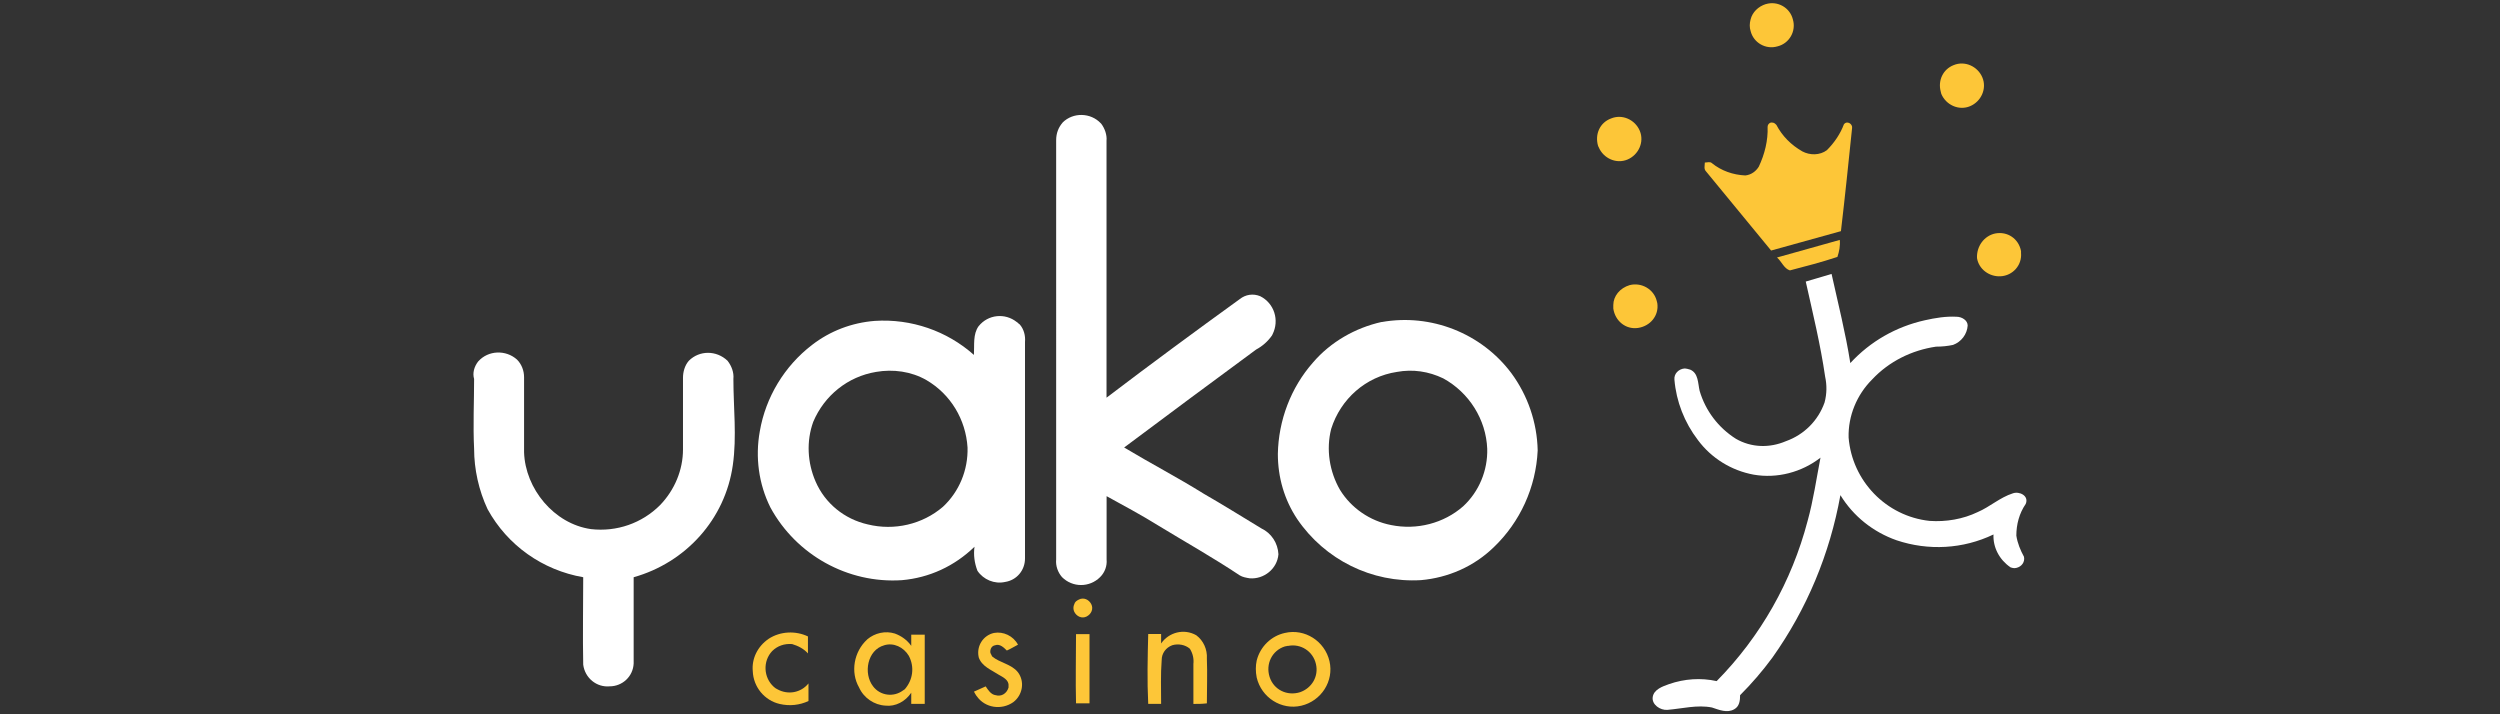 <?xml version="1.0" encoding="UTF-8"?>
<svg id="yako_casino" data-name="yako casino" xmlns="http://www.w3.org/2000/svg" width="560" height="160" viewBox="0 0 560 160"><rect x="0" y="0" width="560" height="160" fill="#333333" stroke="none"/>
  <defs>
    <style>
      .cls-1 {
        fill: #fff;
      }

      .cls-1, .cls-2 {
        stroke-width: 0px;
      }

      .cls-2 {
        fill: #fdc638;
      }
    </style>
  </defs>
  <g id="Group_353" data-name="Group 353">
    <g id="Group_348" data-name="Group 348">
      <path id="Path_149" data-name="Path 149" class="cls-2" d="M395.56.92c2.63-.79,5.39.79,6.04,3.42.79,2.63-.79,5.39-3.42,6.04-2.63.79-5.39-.79-6.04-3.42-.26-.79-.26-1.71,0-2.63.39-1.58,1.71-2.89,3.42-3.42Z"/>
      <path id="Path_150" data-name="Path 150" class="cls-2" d="M437.61,14.59c2.5-1.05,5.39.26,6.44,2.76,1.05,2.5-.26,5.39-2.76,6.44s-5.39-.26-6.44-2.76c0-.13-.13-.39-.13-.53-.66-2.5.53-4.99,2.89-5.91Z"/>
      <path id="Path_151" data-name="Path 151" class="cls-2" d="M360.87,26.54c2.5-1.05,5.39.26,6.44,2.76,1.05,2.5-.26,5.39-2.76,6.44s-5.39-.26-6.44-2.76l-.13-.26c-.79-2.63.39-5.26,2.89-6.18Z"/>
      <path id="Path_152" data-name="Path 152" class="cls-2" d="M395.95,28.38c0-.53.53-1.05,1.05-.92.39,0,.66.26.92.53,1.31,2.5,3.28,4.47,5.78,5.91,1.71.92,3.94.92,5.52-.26,1.71-1.71,3.02-3.68,3.81-5.78.66-.92,1.97-.13,1.84.79-.79,7.62-1.58,15.37-2.5,23.13-5.26,1.45-10.38,2.89-15.64,4.34-4.86-5.91-9.72-11.83-14.59-17.74-.53-.53-.26-1.31-.26-1.97.53,0,1.18-.26,1.58.13,2.1,1.71,4.73,2.63,7.49,2.76,1.31-.13,2.37-.92,3.02-1.97,1.31-2.76,2.1-5.91,1.97-8.94Z"/>
      <path id="Path_153" data-name="Path 153" class="cls-2" d="M446.93,52.3c2.76-.53,5.26,1.18,5.78,3.94h0v.39c.26,2.76-1.84,5.12-4.6,5.26-2.5.13-4.86-1.58-5.26-4.07-.13-2.63,1.58-4.99,4.07-5.52Z"/>
      <path id="Path_154" data-name="Path 154" class="cls-2" d="M398.05,57.68c4.73-1.31,9.33-2.63,14.06-3.94.13,1.31-.13,2.63-.53,3.81-3.55,1.18-7.1,2.1-10.64,3.02-1.31-.39-1.84-1.97-2.89-2.89Z"/>
      <path id="Path_155" data-name="Path 155" class="cls-2" d="M365.07,63.86c2.63-.66,5.39.92,6.04,3.55h0c0,.13.13.39.13.53.39,2.76-1.58,5.12-4.34,5.52-2.76.39-5.12-1.58-5.52-4.34v-.79c0-1.97,1.45-3.81,3.68-4.47Z"/>
      <path id="Path_156" data-name="Path 156" class="cls-2" d="M241.69,134.29c1.05-.53,2.23,0,2.76,1.05.53,1.05,0,2.23-1.05,2.76-1.05.53-2.23,0-2.76-1.05-.26-.53-.26-1.18,0-1.71.13-.53.53-.79,1.05-1.05Z"/>
      <path id="Path_157" data-name="Path 157" class="cls-2" d="M172.18,143.09c2.63-1.71,6.04-1.84,8.8-.53v3.81c-.92-1.05-2.23-1.71-3.55-2.1-1.71-.13-3.28.39-4.47,1.58-2.1,2.23-1.97,5.91.39,8.02h0c.26.26.53.39.79.53,2.37,1.31,5.26.79,6.96-1.31v3.94c-1.97.92-4.2,1.18-6.44.66-3.42-.79-5.91-3.81-6.04-7.36-.26-2.76,1.05-5.52,3.55-7.23Z"/>
      <g id="Group_346" data-name="Group 346">
        <path id="Path_158" data-name="Path 158" class="cls-2" d="M194.26,143.22c1.71-1.45,4.07-1.97,6.18-1.31,1.45.53,2.76,1.45,3.68,2.76v-2.5h3.02v15.5h-3.02v-2.5c-1.31,1.97-3.55,3.15-5.78,2.89-2.5-.13-4.86-1.71-5.91-4.07-1.97-3.42-1.18-8.02,1.84-10.77ZM198.07,144.54c-3.81,1.05-4.73,6.31-2.5,9.2,1.58,2.1,4.6,2.5,6.7.92h0l.39-.26c1.84-2.1,2.23-4.99.92-7.49-1.18-1.97-3.42-3.02-5.52-2.37h0Z"/>
      </g>
      <path id="Path_159" data-name="Path 159" class="cls-2" d="M219.22,147.17c-.53-2.5,1.05-4.86,3.42-5.39,2.1-.39,4.34.66,5.39,2.63-.79.39-1.58.92-2.5,1.31-.66-.66-1.58-1.58-2.63-1.18-.79.13-1.18.92-1.05,1.71.13.26.26.53.39.79,1.71,1.45,4.34,1.71,5.78,3.55,1.58,2.1,1.05,5.12-1.05,6.7h0c-2.63,1.84-6.31,1.31-8.15-1.31h0c-.26-.26-.39-.66-.66-1.05l2.63-1.18c.53.79,1.18,1.84,2.23,1.97,1.31.39,2.5-.39,2.89-1.71h0v-.39c.13-1.31-1.31-1.97-2.23-2.5-1.58-1.05-3.81-1.84-4.47-3.94Z"/>
      <path id="Path_160" data-name="Path 160" class="cls-2" d="M260.09,144.14c1.71-2.5,5.12-3.42,7.88-1.84,1.58,1.18,2.5,3.15,2.37,5.26.13,3.28,0,6.7,0,9.99-1.05.13-1.97.13-3.02.13v-8.94c.13-1.18-.13-2.37-.79-3.42-1.05-.92-2.63-1.18-3.94-.79-1.45.53-2.37,1.84-2.37,3.28-.26,3.28-.13,6.57-.13,9.85h-2.89c-.26-5.26-.13-10.38,0-15.64h2.89c0,.79,0,1.45,0,2.1Z"/>
      <g id="Group_347" data-name="Group 347">
        <path id="Path_161" data-name="Path 161" class="cls-2" d="M287.81,141.78c4.47-1.05,8.94,1.84,9.99,6.31,1.05,4.47-1.84,8.94-6.31,9.99-4.47,1.05-8.94-1.84-9.99-6.31-.26-1.31-.26-2.63,0-3.81.79-3.15,3.28-5.52,6.31-6.18ZM287.81,144.8c-2.89.92-4.34,3.94-3.42,6.83.92,2.89,3.94,4.34,6.83,3.42,2.63-.92,4.2-3.55,3.55-6.31-.66-2.89-3.42-4.6-6.18-4.07h-.13l-.66.13h0Z"/>
      </g>
      <path id="Path_162" data-name="Path 162" class="cls-2" d="M241.03,142.04h3.02v15.5h-3.02c-.13-5.12,0-10.25,0-15.5Z"/>
    </g>
    <g id="Group_351" data-name="Group 351">
      <path id="Path_163" data-name="Path 163" class="cls-1" d="M238.01,27.46c2.37-2.37,6.31-2.23,8.54.13h0l.13.13c.79,1.05,1.31,2.5,1.18,3.81v57.55c9.85-7.49,19.84-14.85,29.83-22.07,1.31-1.05,3.02-1.31,4.6-.66,3.15,1.58,4.34,5.39,2.76,8.54l-.13.26c-.92,1.31-2.1,2.37-3.55,3.15-9.85,7.23-19.71,14.59-29.56,21.94,5.91,3.55,11.96,6.7,17.87,10.38,4.34,2.5,8.54,5.12,12.88,7.75,2.23,1.05,3.68,3.28,3.81,5.78-.26,3.28-3.28,5.65-6.44,5.39-.79-.13-1.58-.26-2.23-.66-5.91-3.94-12.22-7.49-18.26-11.17-3.81-2.37-7.75-4.47-11.56-6.57v14.19c.13,1.45-.39,2.89-1.45,3.94-2.37,2.37-6.18,2.37-8.54,0-.92-1.05-1.45-2.5-1.31-3.94V31.4c0-1.58.53-2.89,1.45-3.94Z"/>
      <path id="Path_164" data-name="Path 164" class="cls-1" d="M404.49,63.07l5.78-1.71c1.45,6.57,3.15,13.27,4.2,19.97,4.47-4.86,10.25-8.15,16.69-9.59,2.37-.53,4.73-.92,7.1-.79,1.18,0,2.5.79,2.5,1.97-.13,1.97-1.45,3.68-3.28,4.34-1.18.26-2.5.39-3.81.39-5.39.79-10.51,3.28-14.32,7.36-3.42,3.42-5.39,8.15-5.26,13.01.79,9.72,8.41,17.61,18.13,18.66,3.68.26,7.49-.39,10.77-1.97,2.76-1.18,4.99-3.28,7.88-4.2,1.45-.53,3.68.53,2.89,2.37-1.45,2.1-2.1,4.6-2.1,7.1.26,1.71.92,3.28,1.71,4.73.26,1.18-.53,2.23-1.71,2.5h0c-.53.13-.92,0-1.31-.13-2.5-1.71-3.94-4.47-3.81-7.36-6.83,3.28-14.59,3.68-21.68,1.31-5.26-1.84-9.72-5.39-12.61-10.12-2.37,13.14-7.49,25.49-15.24,36.4-2.23,3.02-4.6,5.78-7.23,8.41,0,1.18-.13,2.5-1.31,3.15-1.58.92-3.42.13-4.99-.39-3.28-.66-6.7.26-9.99.53-1.58.13-3.55-1.18-3.28-2.89s2.23-2.37,3.68-2.89c3.42-1.18,7.1-1.45,10.64-.66,9.85-9.99,16.82-22.34,20.37-35.87,1.31-4.73,1.97-9.46,2.89-14.19-4.2,3.28-9.72,4.73-14.98,3.81-4.99-.92-9.46-3.68-12.48-7.75-3.02-3.94-4.86-8.67-5.26-13.53-.13-1.31.92-2.37,2.23-2.5h0c.39,0,.92.13,1.31.26,1.84.79,1.71,3.02,2.1,4.73,1.31,4.47,4.2,8.28,8.15,10.77,3.42,1.97,7.49,2.1,11.17.53,4.07-1.45,7.23-4.6,8.67-8.67.53-1.97.53-3.94.13-5.78-1.05-7.23-2.76-14.19-4.34-21.29Z"/>
      <g id="Group_349" data-name="Group 349">
        <path id="Path_165" data-name="Path 165" class="cls-1" d="M219.22,73.06c2.1-2.63,5.91-3.02,8.54-.92h0c.26.13.39.39.66.53.92,1.05,1.31,2.5,1.18,3.94v48.49c0,2.63-1.84,4.86-4.47,5.26-2.37.53-4.86-.53-6.18-2.5-.66-1.71-.92-3.55-.66-5.39-4.47,4.34-10.12,6.96-16.29,7.49-12.09.79-23.65-5.65-29.43-16.29-2.63-5.26-3.42-11.3-2.37-17.08,1.31-7.62,5.52-14.59,11.69-19.32,4.07-3.15,8.94-4.99,14.06-5.39,8.15-.53,16.16,2.23,22.21,7.62.13-2.23-.26-4.6,1.05-6.44ZM196.23,83.31c-6.31,1.05-11.56,5.26-14.06,11.17-1.58,4.34-1.31,9.2.53,13.4,2.1,4.86,6.44,8.41,11.69,9.59,5.91,1.45,12.22,0,16.82-3.94,3.68-3.42,5.65-8.28,5.52-13.27-.39-6.31-3.81-11.96-9.2-15.11-3.42-1.97-7.49-2.5-11.3-1.84h0Z"/>
      </g>
      <g id="Group_350" data-name="Group 350">
        <path id="Path_166" data-name="Path 166" class="cls-1" d="M309.49,72.14c11.04-1.97,22.34,2.5,29.04,11.43,3.68,4.99,5.78,11.04,5.91,17.34-.39,8.28-3.94,16.03-9.85,21.68-4.47,4.34-10.25,6.83-16.29,7.36-11.04.66-21.55-4.6-27.72-13.67-2.89-4.34-4.34-9.33-4.34-14.59.13-7.49,2.89-14.85,7.88-20.5,3.94-4.6,9.46-7.75,15.37-9.07ZM312.91,83.31c-6.96,1.05-12.61,6.04-14.72,12.75-1.18,4.6-.39,9.59,1.97,13.67,2.5,4.07,6.7,6.96,11.43,7.88,5.78,1.18,11.83-.39,16.16-4.2,3.55-3.28,5.52-8.02,5.39-12.88-.26-6.57-4.07-12.61-9.85-15.77-3.28-1.58-6.83-2.1-10.38-1.45h0Z"/>
      </g>
      <path id="Path_167" data-name="Path 167" class="cls-1" d="M107.14,80.94c2.23-2.5,6.18-2.63,8.67-.39,1.05,1.05,1.58,2.5,1.58,3.94v16.82c.26,8.15,6.7,16.03,14.98,17.21,5.78.66,11.43-1.31,15.5-5.39,3.28-3.42,5.12-7.88,5.12-12.48v-16.03c0-1.31.39-2.76,1.31-3.81,2.37-2.37,6.18-2.37,8.67,0h0c.92,1.18,1.45,2.63,1.31,4.07,0,6.44.79,12.88-.13,19.32-1.71,12.09-10.51,21.81-22.21,25.1v19.32c-.13,2.89-2.5,5.12-5.39,5.12-2.89.26-5.52-1.84-5.91-4.86-.13-6.44,0-13.01,0-19.58-9.07-1.58-16.95-7.1-21.42-15.24-1.97-4.2-3.02-8.94-3.02-13.53-.26-5.26,0-10.51,0-15.64-.39-1.31,0-2.76.92-3.94Z"/>
    </g>
  </g>
</svg>